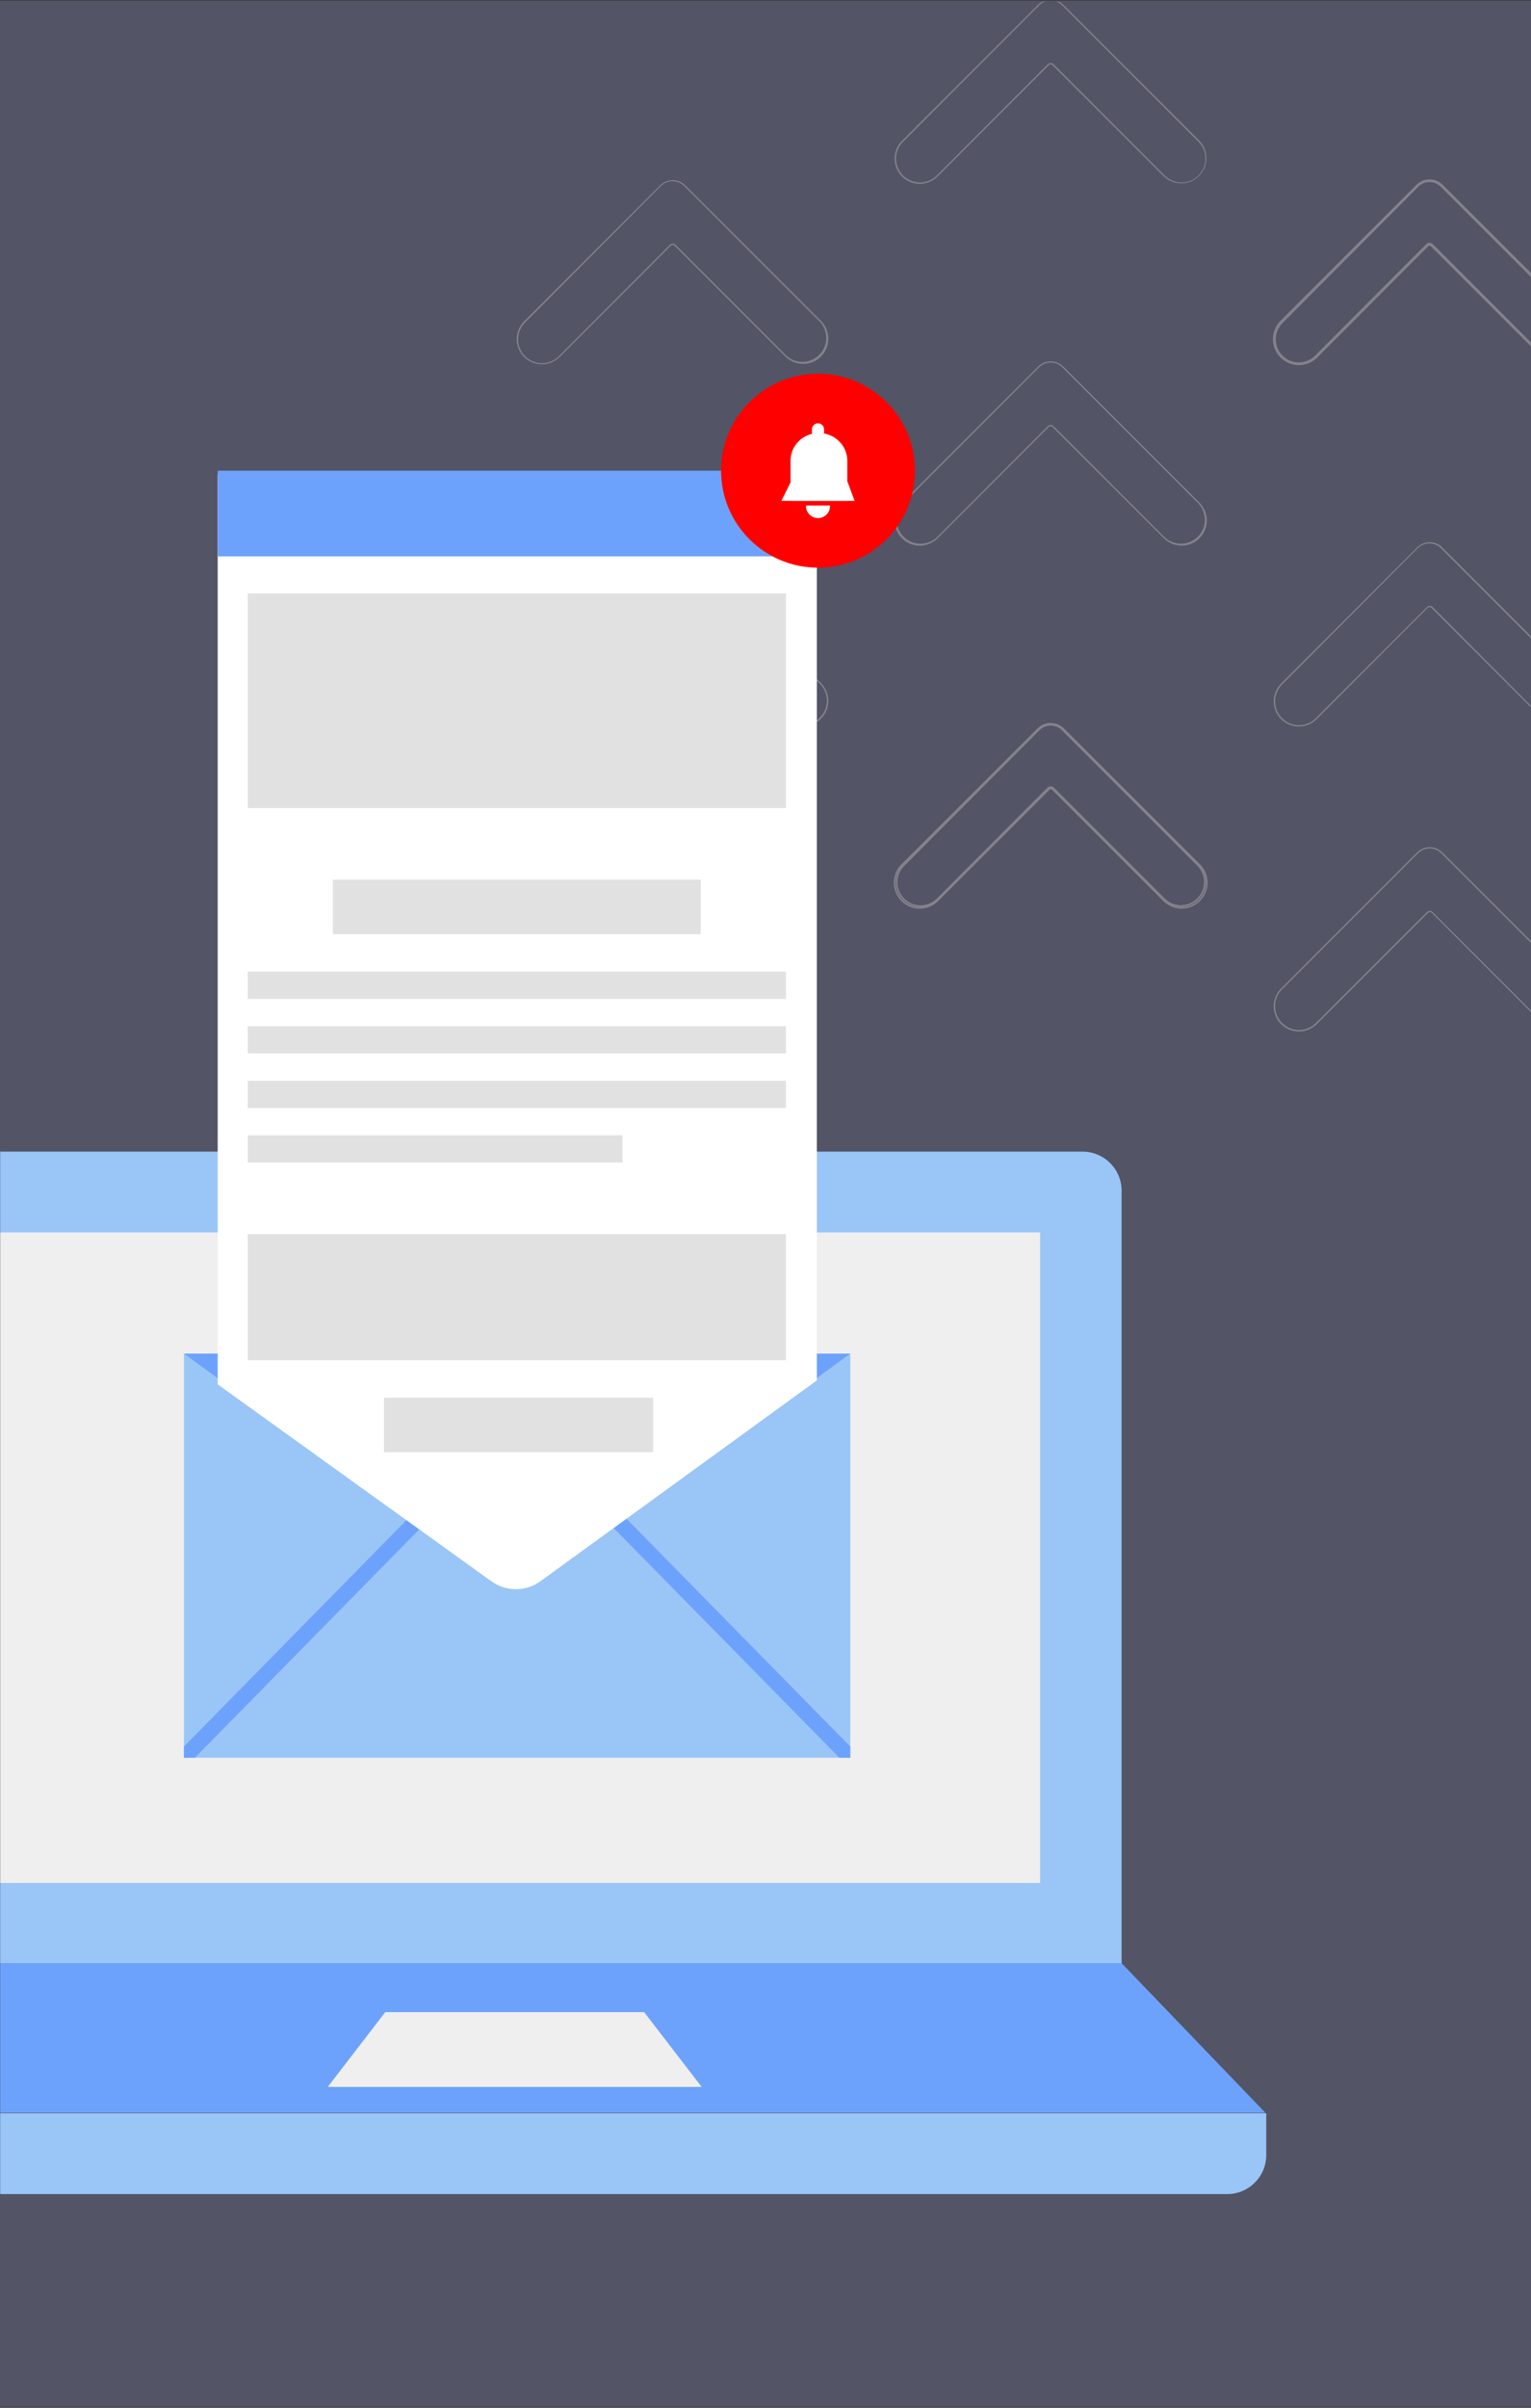 <svg xmlns="http://www.w3.org/2000/svg" width="960" height="1509" viewBox="0 0 960 1509" fill="none"><rect x="0" y="0" width="960" height="1509" fill="#333333" stroke="none"/><path d="M960 0.335H0V1508.34H960V0.335Z" fill="#535465"></path><mask id="mask0_224_48" style="mask-type:alpha" maskUnits="userSpaceOnUse" x="0" y="1" width="960" height="1507"><path d="M960 1H0V1507.66H960V1Z" fill="white"></path></mask><g mask="url(#mask0_224_48)"><path d="M904.408 534.219L989.81 619.523C991.276 620.989 992.438 622.729 993.232 624.644C994.025 626.559 994.433 628.612 994.433 630.685C994.433 632.758 994.025 634.811 993.232 636.726C992.438 638.641 991.276 640.382 989.81 641.848C988.344 643.313 986.604 644.476 984.688 645.27C982.773 646.063 980.72 646.471 978.647 646.471C976.574 646.471 974.522 646.063 972.606 645.27C970.691 644.476 968.951 643.313 967.485 641.848L897.816 572.154C897.49 571.83 897.049 571.649 896.59 571.649C896.131 571.649 895.691 571.83 895.365 572.154L825.622 641.848C822.659 644.803 818.645 646.463 814.46 646.463C810.275 646.463 806.261 644.803 803.297 641.848C801.828 640.384 800.662 638.644 799.867 636.729C799.071 634.813 798.662 632.759 798.662 630.685C798.662 628.611 799.071 626.557 799.867 624.642C800.662 622.726 801.828 620.987 803.297 619.523L888.602 534.219C889.639 533.181 890.871 532.357 892.227 531.795C893.583 531.234 895.037 530.944 896.505 530.944C897.972 530.944 899.426 531.234 900.782 531.795C902.138 532.357 903.37 533.181 904.408 534.219ZM803.935 619.989C801.13 622.793 799.555 626.597 799.555 630.563C799.555 634.529 801.13 638.332 803.935 641.137C806.739 643.941 810.543 645.517 814.509 645.517C818.475 645.517 822.278 643.941 825.083 641.137L894.728 571.59C894.957 571.349 895.232 571.157 895.538 571.026C895.843 570.895 896.172 570.827 896.505 570.827C896.837 570.827 897.166 570.895 897.471 571.026C897.777 571.157 898.052 571.349 898.281 571.59L967.975 641.259C970.78 644.064 974.583 645.639 978.549 645.639C982.516 645.639 986.319 644.064 989.124 641.259C991.928 638.455 993.504 634.651 993.504 630.685C993.504 626.719 991.928 622.916 989.124 620.111L903.82 534.807C902.858 533.835 901.713 533.063 900.451 532.536C899.189 532.01 897.835 531.739 896.468 531.739C895.1 531.739 893.747 532.01 892.485 532.536C891.223 533.063 890.078 533.835 889.116 534.807L803.935 619.989Z" fill="#83838D"></path><path d="M666.728 456.83L752.105 542.036C753.569 543.5 754.731 545.239 755.523 547.152C756.316 549.065 756.724 551.115 756.724 553.186C756.724 555.257 756.316 557.307 755.523 559.221C754.731 561.134 753.569 562.872 752.105 564.336C750.641 565.8 748.903 566.962 746.989 567.754C745.076 568.547 743.026 568.955 740.955 568.955C738.884 568.955 736.834 568.547 734.921 567.754C733.008 566.962 731.269 565.8 729.805 564.336L660.111 494.667C659.955 494.497 659.765 494.362 659.555 494.27C659.344 494.177 659.116 494.13 658.886 494.13C658.655 494.13 658.428 494.177 658.217 494.27C658.006 494.362 657.816 494.497 657.66 494.667L587.917 564.336C585.712 566.548 582.899 568.055 579.836 568.668C576.773 569.28 573.597 568.969 570.711 567.776C567.824 566.582 565.357 564.558 563.621 561.961C561.886 559.364 560.96 556.31 560.961 553.186C560.954 551.113 561.36 549.06 562.155 547.145C562.951 545.231 564.119 543.494 565.593 542.036L650.946 456.83C653.044 454.747 655.88 453.578 658.837 453.578C661.793 453.578 664.63 454.747 666.728 456.83ZM566.254 542.722C563.615 545.56 562.179 549.311 562.248 553.186C562.317 557.061 563.886 560.759 566.625 563.501C569.364 566.243 573.059 567.816 576.934 567.89C580.809 567.963 584.562 566.531 587.403 563.895L657.048 494.079C657.277 493.834 657.554 493.639 657.862 493.505C658.17 493.372 658.501 493.303 658.837 493.303C659.172 493.303 659.504 493.372 659.812 493.505C660.119 493.639 660.396 493.834 660.626 494.079L730.32 563.773C733.161 566.409 736.913 567.841 740.788 567.767C744.663 567.694 748.359 566.121 751.098 563.378C753.837 560.636 755.406 556.939 755.475 553.064C755.544 549.189 754.108 545.438 751.468 542.6L666.164 457.296C665.201 456.327 664.055 455.557 662.793 455.033C661.532 454.508 660.179 454.238 658.812 454.238C657.446 454.238 656.093 454.508 654.831 455.033C653.569 455.557 652.424 456.327 651.461 457.296L566.254 542.722Z" stroke="#83838D" stroke-miterlimit="10"></path><path d="M666.728 229.712L752.105 315.04C753.569 316.505 754.731 318.243 755.523 320.156C756.316 322.069 756.724 324.12 756.724 326.19C756.724 328.261 756.316 330.312 755.523 332.225C754.731 334.138 753.569 335.876 752.105 337.34C750.641 338.805 748.903 339.966 746.989 340.759C745.076 341.551 743.026 341.959 740.955 341.959C738.884 341.959 736.834 341.551 734.921 340.759C733.008 339.966 731.269 338.805 729.805 337.34L660.037 267.646C659.88 267.48 659.689 267.348 659.479 267.258C659.268 267.167 659.041 267.121 658.812 267.121C658.583 267.121 658.356 267.167 658.146 267.258C657.935 267.348 657.745 267.48 657.587 267.646L587.917 337.34C585.712 339.552 582.899 341.06 579.836 341.672C576.773 342.284 573.597 341.974 570.711 340.78C567.824 339.586 565.357 337.562 563.621 334.965C561.886 332.368 560.96 329.314 560.961 326.19C560.954 324.117 561.36 322.064 562.155 320.149C562.951 318.235 564.119 316.498 565.593 315.04L650.946 229.712C653.044 227.629 655.88 226.46 658.837 226.46C661.793 226.46 664.63 227.629 666.728 229.712ZM566.254 315.604C563.615 318.442 562.179 322.193 562.248 326.068C562.317 329.943 563.886 333.641 566.625 336.383C569.364 339.125 573.059 340.698 576.934 340.772C580.809 340.845 584.562 339.413 587.403 336.777L657.048 267.083C657.277 266.838 657.554 266.643 657.862 266.509C658.17 266.376 658.501 266.307 658.837 266.307C659.172 266.307 659.504 266.376 659.812 266.509C660.119 266.643 660.396 266.838 660.626 267.083L730.32 336.752C733.161 339.389 736.913 340.821 740.788 340.747C744.663 340.674 748.359 339.1 751.098 336.358C753.837 333.616 755.406 329.919 755.475 326.043C755.544 322.168 754.108 318.417 751.468 315.579L666.164 230.275C665.201 229.306 664.055 228.537 662.793 228.012C661.532 227.488 660.179 227.217 658.812 227.217C657.446 227.217 656.093 227.488 654.831 228.012C653.569 228.537 652.424 229.306 651.461 230.275L566.254 315.604Z" fill="#83838D"></path><path d="M429.734 343.075L515.038 428.379C517.884 431.36 519.451 435.335 519.405 439.456C519.359 443.577 517.702 447.516 514.79 450.432C511.877 453.347 507.94 455.008 503.819 455.059C499.698 455.11 495.721 453.547 492.738 450.704L423.044 381.01C422.886 380.844 422.696 380.711 422.485 380.621C422.274 380.531 422.048 380.484 421.818 380.484C421.589 380.484 421.362 380.531 421.152 380.621C420.941 380.711 420.751 380.844 420.593 381.01L350.948 450.704C347.988 453.664 343.973 455.327 339.786 455.327C337.713 455.327 335.66 454.919 333.745 454.126C331.83 453.332 330.089 452.17 328.624 450.704C327.158 449.238 325.995 447.498 325.202 445.582C324.408 443.667 324 441.614 324 439.541C324 437.468 324.408 435.416 325.202 433.5C325.995 431.585 327.158 429.845 328.624 428.379L413.928 343.075C414.965 342.037 416.197 341.213 417.553 340.652C418.909 340.09 420.363 339.801 421.831 339.801C423.299 339.801 424.752 340.09 426.108 340.652C427.464 341.213 428.696 342.037 429.734 343.075ZM329.261 428.967C326.456 431.772 324.881 435.575 324.881 439.541C324.881 443.508 326.456 447.311 329.261 450.116C330.649 451.504 332.298 452.606 334.112 453.357C335.927 454.109 337.871 454.496 339.835 454.496C343.801 454.496 347.605 452.92 350.409 450.116L420.054 380.422C420.283 380.177 420.56 379.982 420.868 379.848C421.176 379.715 421.508 379.646 421.843 379.646C422.178 379.646 422.51 379.715 422.818 379.848C423.126 379.982 423.403 380.177 423.632 380.422L493.301 450.116C496.139 452.755 499.89 454.191 503.765 454.122C507.64 454.053 511.338 452.484 514.08 449.745C516.822 447.006 518.395 443.311 518.469 439.436C518.542 435.561 517.11 431.808 514.474 428.967L429.146 343.663C428.184 342.691 427.039 341.919 425.777 341.393C424.515 340.866 423.161 340.595 421.794 340.595C420.426 340.595 419.073 340.866 417.811 341.393C416.549 341.919 415.404 342.691 414.442 343.663L329.261 428.967Z" fill="#83838D"></path><path d="M429.734 116.202L515.038 201.383C517.884 204.364 519.451 208.339 519.405 212.46C519.359 216.581 517.702 220.52 514.79 223.436C511.877 226.351 507.94 228.012 503.819 228.063C499.698 228.114 495.721 226.551 492.738 223.708L423.044 154.014C422.886 153.848 422.696 153.716 422.485 153.625C422.274 153.535 422.048 153.488 421.818 153.488C421.589 153.488 421.362 153.535 421.152 153.625C420.941 153.716 420.751 153.848 420.593 154.014L350.948 223.708C347.988 226.668 343.973 228.331 339.786 228.331C335.599 228.331 331.584 226.668 328.624 223.708C325.663 220.747 324 216.732 324 212.546C324 208.359 325.663 204.344 328.624 201.383L413.928 116.202C414.965 115.164 416.197 114.34 417.553 113.778C418.909 113.216 420.363 112.927 421.831 112.927C423.299 112.927 424.752 113.216 426.108 113.778C427.464 114.34 428.696 115.164 429.734 116.202ZM329.261 202.094C327.872 203.483 326.771 205.131 326.019 206.945C325.267 208.76 324.881 210.704 324.881 212.668C324.881 214.632 325.267 216.576 326.019 218.391C326.771 220.205 327.872 221.854 329.261 223.242C330.649 224.631 332.298 225.732 334.112 226.484C335.927 227.235 337.871 227.622 339.835 227.622C341.799 227.622 343.743 227.235 345.558 226.484C347.372 225.732 349.02 224.631 350.409 223.242L420.054 153.426C420.283 153.181 420.56 152.986 420.868 152.852C421.176 152.719 421.508 152.65 421.843 152.65C422.178 152.65 422.51 152.719 422.818 152.852C423.126 152.986 423.403 153.181 423.632 153.426L493.301 223.12C496.165 225.605 499.864 226.911 503.653 226.775C507.441 226.639 511.037 225.071 513.715 222.387C516.393 219.703 517.953 216.103 518.08 212.314C518.207 208.525 516.892 204.829 514.401 201.971L429.072 116.643C428.107 115.677 426.961 114.91 425.7 114.387C424.438 113.864 423.086 113.595 421.72 113.595C420.355 113.595 419.003 113.864 417.741 114.387C416.48 114.91 415.334 115.677 414.369 116.643L329.261 202.094Z" fill="#83838D"></path><path d="M904.31 343.075L989.614 428.379C992.46 431.36 994.027 435.335 993.981 439.456C993.935 443.577 992.278 447.516 989.366 450.432C986.453 453.347 982.516 455.008 978.395 455.059C974.274 455.11 970.297 453.547 967.314 450.704L897.62 381.01C897.294 380.686 896.853 380.505 896.394 380.505C895.935 380.505 895.495 380.686 895.169 381.01L825.622 450.704C822.662 453.664 818.646 455.327 814.46 455.327C810.273 455.327 806.258 453.664 803.298 450.704C800.337 447.743 798.674 443.728 798.674 439.541C798.674 435.355 800.337 431.34 803.298 428.379L888.602 343.075C889.639 342.037 890.871 341.213 892.227 340.652C893.583 340.09 895.037 339.801 896.505 339.801C897.972 339.801 899.426 340.09 900.782 340.652C902.138 341.213 903.37 342.037 904.408 343.075H904.31ZM803.935 428.967C801.851 431.061 800.433 433.724 799.859 436.622C799.286 439.52 799.582 442.523 800.711 445.252C801.841 447.982 803.752 450.317 806.205 451.963C808.658 453.608 811.543 454.492 814.497 454.502C816.463 454.506 818.411 454.12 820.228 453.367C822.045 452.614 823.695 451.509 825.083 450.116L894.777 380.422C895.006 380.181 895.281 379.989 895.587 379.858C895.892 379.726 896.221 379.659 896.554 379.659C896.886 379.659 897.215 379.726 897.52 379.858C897.826 379.989 898.101 380.181 898.33 380.422L967.755 450.116C969.143 451.505 970.791 452.607 972.606 453.359C974.42 454.111 976.365 454.498 978.329 454.498C980.293 454.498 982.238 454.111 984.052 453.359C985.866 452.607 987.515 451.505 988.903 450.116C990.292 448.727 991.395 447.079 992.146 445.265C992.898 443.45 993.285 441.505 993.285 439.541C993.285 437.577 992.898 435.633 992.146 433.818C991.395 432.004 990.292 430.355 988.903 428.967L903.599 343.663C902.637 342.691 901.492 341.919 900.23 341.393C898.969 340.866 897.615 340.595 896.247 340.595C894.88 340.595 893.526 340.866 892.264 341.393C891.002 341.919 889.857 342.691 888.896 343.663L803.935 428.967Z" fill="#83838D"></path><path d="M904.31 116.202L989.614 201.383C992.46 204.364 994.027 208.339 993.981 212.46C993.935 216.581 992.278 220.52 989.366 223.436C986.453 226.351 982.516 228.012 978.395 228.063C974.274 228.114 970.297 226.551 967.314 223.708L897.62 154.014C897.294 153.691 896.853 153.509 896.394 153.509C895.935 153.509 895.495 153.691 895.169 154.014L825.622 223.708C822.662 226.668 818.646 228.331 814.46 228.331C810.273 228.331 806.258 226.668 803.298 223.708C800.337 220.747 798.674 216.732 798.674 212.546C798.674 208.359 800.337 204.344 803.298 201.383L888.504 116.202C889.541 115.164 890.773 114.34 892.129 113.778C893.485 113.216 894.939 112.927 896.407 112.927C897.874 112.927 899.328 113.216 900.684 113.778C902.04 114.34 903.272 115.164 904.31 116.202ZM803.837 202.094C801.753 204.188 800.335 206.851 799.761 209.749C799.188 212.647 799.484 215.649 800.613 218.379C801.742 221.109 803.654 223.443 806.107 225.089C808.56 226.735 811.445 227.619 814.399 227.629C816.365 227.633 818.313 227.247 820.13 226.494C821.947 225.741 823.597 224.636 824.985 223.242L894.63 153.426C894.859 153.185 895.134 152.993 895.44 152.862C895.745 152.731 896.074 152.663 896.407 152.663C896.739 152.663 897.068 152.731 897.373 152.862C897.679 152.993 897.954 153.185 898.183 153.426L967.755 223.12C969.85 225.205 972.516 226.623 975.416 227.196C978.316 227.769 981.32 227.47 984.051 226.338C986.782 225.206 989.116 223.291 990.76 220.834C992.404 218.378 993.284 215.489 993.29 212.533C993.317 210.578 992.954 208.636 992.222 206.823C991.49 205.009 990.403 203.36 989.026 201.971L903.722 116.643C902.757 115.677 901.611 114.91 900.349 114.387C899.088 113.864 897.735 113.595 896.37 113.595C895.004 113.595 893.652 113.864 892.391 114.387C891.129 114.91 889.983 115.677 889.018 116.643L803.837 202.094Z" stroke="#83838D" stroke-miterlimit="10"></path><path d="M666.728 2.937L752.105 88.241C754.951 91.221 756.519 95.197 756.472 99.318C756.426 103.438 754.77 107.378 751.857 110.293C748.945 113.209 745.007 114.87 740.887 114.921C736.766 114.971 732.789 113.408 729.805 110.566L660.038 40.872C659.88 40.706 659.689 40.573 659.479 40.483C659.268 40.393 659.041 40.346 658.812 40.346C658.583 40.346 658.356 40.393 658.146 40.483C657.935 40.573 657.745 40.706 657.587 40.872L587.917 110.566C585.71 112.779 582.895 114.287 579.83 114.898C576.765 115.51 573.587 115.197 570.699 114C567.812 112.803 565.345 110.776 563.611 108.175C561.878 105.574 560.955 102.517 560.961 99.391C560.956 97.318 561.362 95.265 562.157 93.351C562.952 91.437 564.12 89.7 565.593 88.241L650.946 2.937C651.982 1.9 653.212 1.077 654.566 0.515C655.92 -0.046 657.371 -0.335 658.837 -0.335C660.303 -0.335 661.754 -0.046 663.108 0.515C664.462 1.077 665.692 1.9 666.728 2.937ZM566.255 88.829C564.866 90.218 563.764 91.866 563.013 93.681C562.261 95.495 561.875 97.439 561.875 99.403C561.875 101.367 562.261 103.312 563.013 105.126C563.764 106.94 564.866 108.589 566.255 109.977C567.643 111.366 569.292 112.468 571.106 113.219C572.92 113.971 574.865 114.357 576.829 114.357C578.793 114.357 580.737 113.971 582.551 113.219C584.366 112.468 586.014 111.366 587.403 109.977L657.048 40.234C657.277 39.99 657.554 39.794 657.862 39.661C658.17 39.528 658.501 39.459 658.837 39.459C659.172 39.459 659.504 39.528 659.812 39.661C660.119 39.794 660.396 39.99 660.626 40.234L730.32 109.977C731.708 111.366 733.357 112.468 735.171 113.219C736.985 113.971 738.93 114.357 740.894 114.357C742.858 114.357 744.802 113.971 746.617 113.219C748.431 112.468 750.079 111.366 751.468 109.977C752.857 108.589 753.958 106.94 754.71 105.126C755.461 103.312 755.848 101.367 755.848 99.403C755.848 97.439 755.461 95.495 754.71 93.681C753.958 91.866 752.857 90.218 751.468 88.829L666.164 3.476C664.212 1.531 661.568 0.438 658.812 0.438C656.056 0.438 653.413 1.531 651.461 3.476L566.255 88.829Z" fill="#83838D"></path><path d="M-57.821 746.238C-57.821 732.708 -46.852 721.739 -33.321 721.739H678.8C692.331 721.739 703.3 732.708 703.3 746.238V1230.35H-57.821V746.238Z" fill="#9AC5F7"></path><path d="M-6.193 772.384H652.193V1180.08H-6.193V772.384Z" fill="#EFEFEF"></path><path d="M-57.82 1230.35H703.3L793.481 1324.14H-148L-57.82 1230.35Z" fill="#6DA2FC"></path><path d="M-148 1324.42H794V1350.56C794 1364.09 783.031 1375.06 769.5 1375.06H-123.5C-137.031 1375.06 -148 1364.09 -148 1350.56V1324.42Z" fill="#9AC5F7"></path><path d="M241.577 1261.02H403.901L439.973 1307.91H205.505L241.577 1261.02Z" fill="#EFEFEF"></path><path d="M115.355 848.352H533.177V1101.58H115.355V848.352Z" fill="#9AC5F7"></path><path d="M115.355 848.352H533.177L338.676 989.807C330.085 996.055 318.447 996.055 309.856 989.807L115.355 848.352Z" fill="#6DA2FC"></path><path fill-rule="evenodd" clip-rule="evenodd" d="M265.72 955.609L122.226 1101.58H115.355V1094.59L258.732 948.739L265.72 955.609Z" fill="#6DA2FC"></path><path fill-rule="evenodd" clip-rule="evenodd" d="M382.812 955.609L526.306 1101.58H533.177V1094.59L389.801 948.739L382.812 955.609Z" fill="#6DA2FC"></path><path d="M512.192 865.134L338.957 990.933C329.761 997.611 317.321 997.639 308.095 991.003L136.511 867.59V297.428H512.192V865.134Z" fill="white"></path><path d="M512.17 294.993H136.511V348.668H512.17V294.993Z" fill="#6DA2FC"></path><path d="M492.819 371.885H155.35V506.445H492.819V371.885Z" fill="#E1E1E1"></path><path d="M492.819 773.431H155.35V852.458H492.819V773.431Z" fill="#E1E1E1"></path><path d="M439.422 551.299H208.747V585.473H439.422V551.299Z" fill="#E1E1E1"></path><path d="M409.52 875.953H240.785V910.127H409.52V875.953Z" fill="#E1E1E1"></path><path d="M492.819 608.968H155.35V626.055H492.819V608.968Z" fill="#E1E1E1"></path><path d="M492.819 643.142H155.35V660.229H492.819V643.142Z" fill="#E1E1E1"></path><path d="M492.819 677.316H155.35V694.403H492.819V677.316Z" fill="#E1E1E1"></path><path d="M390.297 711.49H155.35V728.577H390.297V711.49Z" fill="#E1E1E1"></path><path d="M512.919 355.767C546.484 355.767 573.693 328.558 573.693 294.993C573.693 261.428 546.484 234.219 512.919 234.219C479.355 234.219 452.145 261.428 452.145 294.993C452.145 328.558 479.355 355.767 512.919 355.767Z" fill="#FF0000"></path><path d="M520.446 317.263C520.446 321.376 517.075 324.705 512.925 324.705C508.774 324.705 505.403 321.376 505.403 317.263C505.403 317.102 505.403 316.941 505.425 316.791H520.413C520.446 316.941 520.446 317.102 520.446 317.263Z" fill="white"></path><path d="M531.283 301.565V288.797C531.283 280.207 524.987 273.077 516.707 271.681V269.039C516.707 266.967 515.006 265.281 512.914 265.281C510.822 265.281 509.121 266.967 509.121 269.039V271.906C501.415 273.743 495.682 280.593 495.682 288.797V302.37L489.96 313.892H495.693V313.935H531.283V313.892H535.878L531.283 301.565Z" fill="white"></path></g></svg>